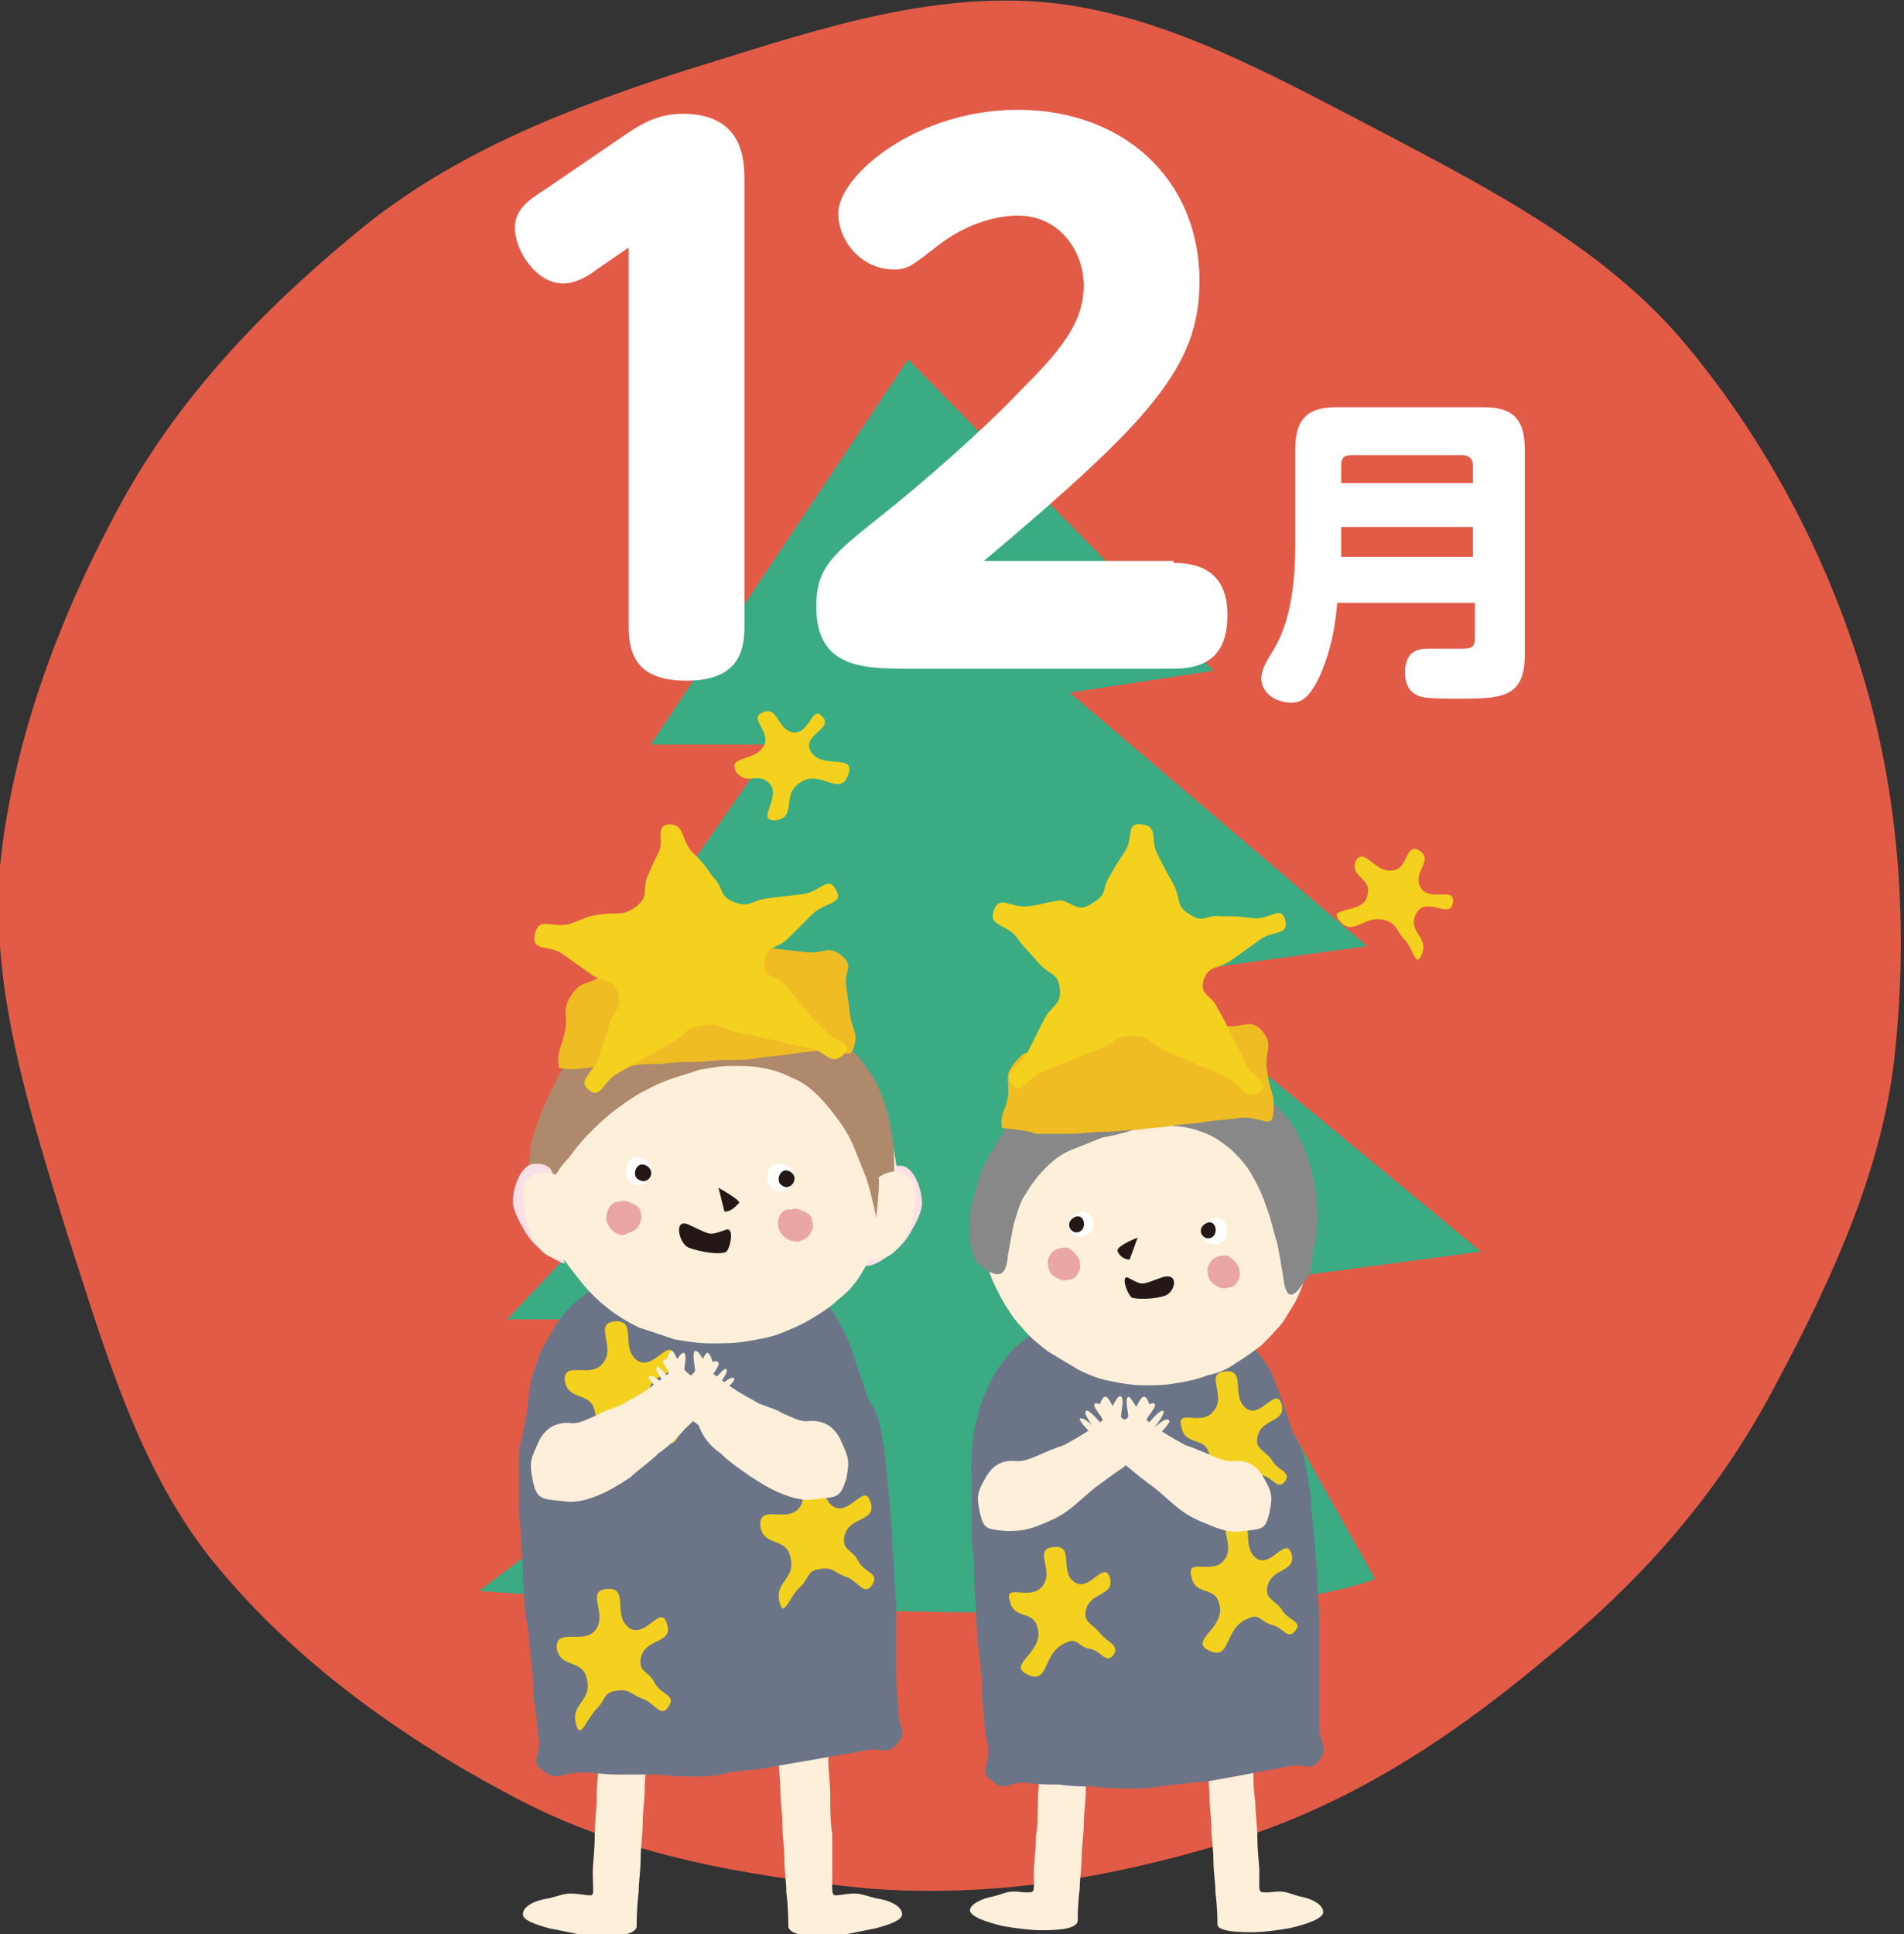 <?xml version="1.0" encoding="utf-8"?>
<!-- Generator: Adobe Illustrator 24.0.1, SVG Export Plug-In . SVG Version: 6.00 Build 0)  -->
<!DOCTYPE svg PUBLIC "-//W3C//DTD SVG 1.1//EN" "http://www.w3.org/Graphics/SVG/1.1/DTD/svg11.dtd">
<svg version="1.1" id="レイヤー_1" xmlns:x="http://ns.adobe.com/Extensibility/1.0/" xmlns:i="http://ns.adobe.com/AdobeIllustrator/10.0/" xmlns:graph="http://ns.adobe.com/Graphs/1.0/"
	 xmlns="http://www.w3.org/2000/svg" xmlns:xlink="http://www.w3.org/1999/xlink" x="0px" y="0px" viewBox="0 0 95.4 96.9"
	 style="enable-background:new 0 0 95.4 96.9;" xml:space="preserve">
<rect x="0" y="0" width="95.4" height="96.9" fill="#333333" stroke="none"/>
<style type="text/css">
	.st0{fill:#E25B47;}
	.st1{fill:#3BAB84;}
	.st2{fill:#FFFFFF;}
	.st3{fill:#FDEFD9;}
	.st4{fill:#FADFE7;}
	.st5{fill:#6C7587;}
	.st6{fill:#F4D11E;}
	.st7{fill:#AE896C;}
	.st8{fill:#EAA7A2;}
	.st9{fill:#231815;}
	.st10{fill:#F0BC23;}
	.st11{fill:#888888;}
</style>
<g>
	<g>
		<path class="st0" d="M5.8,25.7c3-5.7,7.4-10.2,12-14c4.8-4,10.5-6.2,16.3-8.1c5.9-1.8,11.9-4,18.1-3.5c6,0.5,11.6,3.7,17.2,6.6
			c5.7,3,11.2,5.9,15.1,10.6c4,4.8,7,10.5,8.8,16.4c1.8,5.9,2.3,12.3,1.7,18.5c-0.5,6-3.1,11.7-6.1,17.3c-3,5.7-7,10-11.7,13.8
			c-4.8,4-9.8,7.2-15.7,9c-5.9,1.8-11.9,2.8-18.1,2.3C37.6,94,31.3,93,25.7,90c-5.7-3-10.9-6.8-14.8-11.5c-4-4.8-5.7-11.1-7.6-16.9
			c-1.8-5.9-3.8-12-3.3-18.2C0.6,37.4,2.8,31.3,5.8,25.7z"/>
	</g>
	<path class="st1" d="M45.5,18L32.6,37.3h6.2l-9.6,13.8l11-0.7L25.4,66.1h16.7L24,79.7c0,0,36.3,2.8,44.9-0.6l-8.2-14.6l13.5-1.8
		L57.5,48.9l11-1.5L53.6,34.7l7.2-1.1L45.5,18z"/>
	<g>
		<path class="st2" d="M29.9,13.5c-0.4,0.3-1,0.7-1.7,0.7c-1.3,0-2.4-1.6-2.4-2.8c0-0.9,0.7-1.4,1.5-1.9l4.1-2.8
			c0.6-0.4,1.5-1,2.8-1c3.1,0,3.1,2.4,3.1,3.4v22.3c0,1.2-0.3,2.7-2.9,2.7c-2.3,0-2.9-1.1-2.9-2.7v-19L29.9,13.5z"/>
		<path class="st2" d="M58.8,28.2c1.1,0,2.7,0.3,2.7,2.6c0,1.8-0.8,2.7-2.7,2.7H45.6c-2.3,0-4.7,0-4.7-3.1c0-2,0.8-2.6,3.3-4.6
			c1.9-1.5,5-4.2,6.9-6.2c2-2,3.2-3.4,3.2-5.3c0-1.7-1.2-3.5-3.3-3.5c-0.5,0-2.2,0.1-4,1.5c-1.3,1-1.5,1.2-2.2,1.2
			c-1.7,0-2.8-1.5-2.8-2.8c0-1.9,3.9-5.2,9-5.2c5.2,0,9.1,3.4,9.1,8.6c0,4.3-2.5,7-10.8,14H58.8z"/>
		<path class="st2" d="M67,30.2c-0.1,1.2-0.3,2.3-0.8,3.5c-0.6,1.4-1.1,1.5-1.5,1.5c-0.8,0-1.5-0.5-1.5-1.2c0-0.3,0.1-0.6,0.4-1.1
			c0.5-0.8,1.3-2.1,1.3-5.6v-4.8c0-1.7,0.8-2.1,2.1-2.1h7.3c1.3,0,2.1,0.4,2.1,2.1v10.3c0,2.2-1.2,2.2-3.4,2.2c-0.6,0-1.5,0-1.8-0.1
			c-0.7-0.2-0.8-0.8-0.8-1.2c0-1.2,0.8-1.2,1.2-1.2c0.2,0,1.1,0,1.5,0c0.5,0,0.8,0,0.8-0.5v-1.8H67z M73.8,24.2v-0.9
			c0-0.3-0.2-0.5-0.5-0.5h-5.6c-0.4,0-0.5,0.2-0.5,0.5v0.9H73.8z M67.2,26.4v1.5h6.6v-1.5H67.2z"/>
	</g>
	<g>
		<g>
			<g>
				<g>
					<path class="st3" d="M30.1,86.2c-0.8,0.5,0,0.8-0.1,1.9c0,0.6-0.1,1.2-0.1,1.9c0,0.6-0.1,1.3-0.1,1.9c0,0.8-0.1,1.5-0.1,1.9
						c0,1.3,0.2,1.2-0.6,1.1c-0.8-0.1-0.8,0-1.6,0.2c-0.7,0.1-1.3,0.4-1.3,0.8c0,0.3,0.6,0.5,1.3,0.7c0.5,0.1,1,0.2,1.5,0.3
						c0.5,0.1,1.1,0.1,1.5,0.1c0.8,0,1.4-0.2,1.4-0.5c0-0.2,0-0.9,0.1-1.7c0-0.5,0.1-1.1,0.1-1.7c0-0.6,0.1-1.1,0.1-1.7
						c0-0.6,0.1-1.2,0.1-1.7c0-0.6,0.1-1.2,0.1-1.7c0.1-1,0.9-1.4,0.1-1.7c-0.6-0.3-0.7,0.2-1.4,0.1C30.8,86,30.7,85.8,30.1,86.2z"
						/>
				</g>
				<g>
					<path class="st3" d="M41.4,86.2c0.8,0.5,0.1,0.8,0.1,1.9c0,0.6,0.1,1.2,0.1,1.9c0,0.6,0,1.3,0.1,1.9c0,0.8,0,1.5,0,1.9
						c0,1.3-0.1,1.2,0.6,1.1c0.8-0.1,0.8,0,1.6,0.2c0.7,0.1,1.3,0.4,1.3,0.8c0,0.3-0.6,0.5-1.3,0.7c-0.5,0.1-1,0.2-1.5,0.3
						c-0.5,0.1-1.1,0.1-1.5,0.1c-0.8,0-1.4-0.2-1.4-0.5c0-0.2,0-0.9-0.1-1.7c0-0.5-0.1-1.1-0.1-1.7c0-0.6-0.1-1.1-0.1-1.7
						c0-0.6-0.1-1.2-0.1-1.7c0-0.6-0.1-1.2-0.1-1.7c-0.1-1-0.9-1.4-0.1-1.7c0.6-0.3,0.7,0.1,1.4,0.1C40.7,86,40.8,85.8,41.4,86.2z"
						/>
				</g>
				<g>
					<path class="st4" d="M43.9,59c0.5-0.5,0.5-0.6,1.2-0.6c0.7,0,1.1,1.2,1.1,1.9c0,0.3-0.2,0.8-0.5,1.3c-0.2,0.4-0.5,0.8-0.9,1.1
						c-0.4,0.3-0.8,0.6-1.2,0.7c-0.7,0.1-1-0.4-1.2-1c-0.2-0.8-0.5-0.9-0.2-1.7C42.8,59.6,43.1,59.9,43.9,59z"/>
				</g>
				<g>
					<path class="st5" d="M26.4,70.8c0.1-0.8,0-0.6,0.2-1.6c0.1-0.4,0.3-1,0.5-1.5c0.2-0.4,0.5-0.9,0.8-1.4c0.3-0.4,0.6-0.8,1.1-1.2
						c0.4-0.3,0.8-0.6,1.3-0.9c0.4-0.2,0.9-0.5,1.4-0.6c0.5-0.1,1-0.2,1.5-0.3c0.5-0.1,1-0.1,1.6-0.1c0.6,0,1.1,0,1.6,0.1
						c0.6,0.1,1.1,0.1,1.6,0.2c0.6,0.1,1.1,0.3,1.5,0.5c0.5,0.2,1,0.5,1.4,0.8c0.4,0.4,0.8,0.8,1,1.2c0.3,0.5,0.5,0.9,0.7,1.4
						c0.2,0.5,0.3,1,0.5,1.5c0.2,0.5,0.3,1.1,0.6,1.5c0.2,0.3,0.4,0.9,0.5,1.6c0.1,0.5,0.2,1.1,0.2,1.7c0.1,0.5,0.1,1.1,0.2,1.7
						c0,0.5,0.1,1.1,0.1,1.7c0,0.6,0.1,1.1,0.1,1.7c0,0.6,0.1,1.1,0.1,1.7c0,0.6,0,1.2,0,1.7c0,0.6,0,1.2,0,1.7
						c0,0.6,0.1,1.2,0.1,1.7c0,1.1,0.5,1.1,0,1.7c-0.6,0.7-0.7,0.2-1.7,0.4c-0.5,0.1-1.1,0.2-1.7,0.3c-0.5,0.1-1.1,0.2-1.7,0.3
						c-0.6,0.1-1.1,0.2-1.7,0.3c-0.6,0.1-1.2,0.1-1.7,0.2C35.9,89,35.3,89,34.8,89c-0.3,0-1,0-1.9-0.1c-0.6,0-1.2,0-1.9,0
						c-0.7,0-1.3-0.1-1.9-0.1c-1.1,0-1.1,0.5-1.9-0.1c-0.7-0.5-0.1-0.6-0.2-1.6c-0.1-0.5-0.1-1-0.2-1.6c-0.1-0.5-0.1-1.1-0.1-1.6
						c-0.1-0.5-0.1-1.1-0.2-1.6c0-0.5-0.1-1.1-0.2-1.6c0-0.5-0.1-1.1-0.1-1.6c0-0.5,0-1.1-0.1-1.6c0-0.6,0-1.1-0.1-1.6
						c0-0.6,0-1.1,0-1.6c0-0.6,0-1.1,0-1.6C26.2,71.8,26.3,71.3,26.4,70.8z"/>
				</g>
				<g>
					<path class="st6" d="M29.8,81.7c0.7-0.8-0.5-2,0.6-2.1c1.2-0.1,0.2,1.4,1.2,2c0.8,0.4,1.5-1.2,1.8-0.3c0.4,1.1-1.1,0.7-1.3,1.8
						c-0.1,0.7,0.4,0.6,0.7,1.2s1.1,0.6,0.7,1.2c-0.4,0.6-0.7-0.2-1.3-0.4s-0.6-0.5-1.3-0.4c-0.7,0.1-0.5,0.4-1,0.9s-0.8,1.5-1,0.9
						c-0.4-1.2,0.8-1.2,0.5-2.4c-0.2-1-1.3-0.5-1.5-1.5C27.8,81.5,29.2,82.4,29.8,81.7z"/>
				</g>
				<g>
					<path class="st6" d="M40,75.6c0.7-0.8-0.5-2,0.6-2.1c1.2-0.1,0.2,1.4,1.2,2c0.8,0.4,1.5-1.2,1.8-0.3c0.4,1.1-1.1,0.7-1.3,1.8
						c-0.1,0.7,0.4,0.6,0.7,1.2s1.1,0.6,0.7,1.2c-0.4,0.6-0.7-0.2-1.3-0.4s-0.6-0.5-1.3-0.4c-0.7,0.1-0.5,0.4-1,0.9
						c-0.5,0.4-0.8,1.5-1,0.9c-0.4-1.2,0.8-1.2,0.5-2.4c-0.2-1-1.3-0.5-1.5-1.5C38,75.3,39.3,76.3,40,75.6z"/>
				</g>
				<g>
					<path class="st6" d="M30.2,68.3c0.7-0.8-0.5-2,0.6-2.1c1.2-0.1,0.2,1.4,1.2,2c0.8,0.4,1.5-1.2,1.8-0.3c0.4,1.1-1.1,0.7-1.3,1.8
						c-0.1,0.7,0.4,0.6,0.7,1.2s1.1,0.6,0.7,1.2c-0.4,0.6-0.7-0.2-1.3-0.4s-0.6-0.5-1.3-0.4c-0.7,0.1-0.5,0.4-1,0.9
						c-0.5,0.4-0.8,1.5-1,0.9c-0.4-1.2,0.8-1.2,0.5-2.4c-0.2-1-1.3-0.5-1.5-1.5C28.2,68.1,29.6,69.1,30.2,68.3z"/>
				</g>
				<g>
					<path class="st3" d="M33,72.8c-0.5,0.5-1,0.8-1.4,1.2c-0.6,0.4-1.1,0.7-1.6,0.9c-0.7,0.3-1.3,0.4-1.8,0.3
						c-1.1-0.1-1.3-0.1-1.5-1c-0.2-1-0.1-1.1,0.3-2c0.3-0.6,0.8-1,1.7-0.9c0.4,0,0.7-0.2,1.2-0.4c0.3-0.2,0.7-0.3,1.2-0.5
						c0.5-0.3,0.9-0.5,1.2-0.7c0.6-0.4,0.8-0.6,1.1-0.8c0.3-0.3,0.7-1.3,0.9-1.1s-0.3,1.5,0.2,1.2c0.7-0.5,0.8-1.4,1-1.2
						c0.4,0.4,0.2,1.6-0.5,1.4c-0.7-0.2,0.6-1.1,0.9-1c0.4,0.1-0.4,0.8-0.8,1.6c-0.4,0.8,1.2-1.5,1.3-1.2c0.2,0.3-1.5,2-0.9,1.4
						c0.6-0.6,1.2-1.2,1.3-0.9c0,0.1-0.5,0.6-1.2,1.3c-0.4,0.4-0.9,0.8-1.3,1.2C33.8,72.2,33.3,72.6,33,72.8z"/>
				</g>
				<g>
					<path class="st3" d="M36.1,72.8c0.5,0.5,1,0.8,1.4,1.1c0.6,0.4,1.1,0.7,1.6,0.9c0.7,0.3,1.3,0.4,1.8,0.3c1.1-0.1,1.2-0.1,1.5-1
						c0.2-1,0.1-1.1-0.3-2c-0.3-0.6-0.8-1-1.7-0.9c-0.4,0-0.7-0.2-1.2-0.4c-0.3-0.2-0.7-0.3-1.2-0.5c-0.5-0.3-0.9-0.5-1.2-0.7
						c-0.6-0.4-0.8-0.6-1.1-0.8c-0.3-0.3-0.7-1.3-0.9-1.1c-0.2,0.3,0.3,1.5-0.2,1.2c-0.7-0.5-0.8-1.4-1-1.2
						c-0.4,0.4-0.2,1.6,0.6,1.4c0.7-0.2-0.6-1.1-0.9-1s0.4,0.8,0.9,1.6c0.4,0.8-1.2-1.5-1.3-1.2c-0.2,0.3,1.5,2,0.9,1.4
						c-0.6-0.6-1.2-1.2-1.3-0.9c0,0.1,0.5,0.7,1.2,1.3c0.4,0.4,0.9,0.8,1.3,1.1C35.3,72.2,35.8,72.6,36.1,72.8z"/>
				</g>
				<g>
					<path class="st3" d="M44.4,60.8c-0.1,0.6-0.3,1.1-0.5,1.6c-0.2,0.5-0.5,1-0.8,1.5c-0.3,0.5-0.7,0.9-1.1,1.2
						c-0.4,0.4-0.9,0.7-1.4,1c-0.5,0.3-1,0.5-1.5,0.7c-0.5,0.2-1.1,0.3-1.7,0.4c-0.6,0.1-1.2,0.1-1.8,0.1c-0.6,0-1.2-0.1-1.8-0.2
						c-0.6-0.2-1.2-0.4-1.8-0.6c-0.6-0.3-1.1-0.6-1.6-1c-0.5-0.4-0.9-0.8-1.3-1.3c-0.4-0.5-0.8-1-1.1-1.5c-0.2-0.4-0.5-0.9-0.6-1.4
						c-0.2-0.5-0.3-1-0.4-1.5c-0.1-0.5-0.1-1-0.1-1.5c0-0.5,0.1-1,0.2-1.5c0.1-0.6,0.3-1.1,0.6-1.6c0.3-0.5,0.6-1,1-1.4
						c0.4-0.4,0.8-0.8,1.3-1.1c0.5-0.3,1-0.6,1.5-0.9c0.5-0.2,1-0.4,1.6-0.6c0.5-0.2,1.1-0.3,1.6-0.4c0.5-0.1,1.1-0.2,1.7-0.2
						c0.6,0,1.1,0,1.7,0.2c0.6,0.1,1.1,0.3,1.6,0.6c0.5,0.2,1,0.5,1.5,0.8c0.5,0.3,0.9,0.7,1.3,1.1c0.4,0.4,0.8,0.8,1.1,1.3
						c0.3,0.5,0.6,1,0.8,1.5c0.2,0.5,0.3,1.1,0.4,1.6c0.1,0.6,0.2,1.1,0.1,1.7C44.7,59.7,44.6,60.2,44.4,60.8z"/>
				</g>
				<g>
					<path class="st7" d="M27,60.7c0.8-0.3,0.2-0.6,0.6-1.4c0.2-0.4,0.5-0.9,0.9-1.3c0.3-0.4,0.6-0.8,1-1.2c0.4-0.4,0.7-0.7,1.2-1.1
						c0.4-0.3,0.8-0.6,1.3-0.9c0.4-0.2,0.9-0.5,1.5-0.7c0.5-0.2,1-0.3,1.5-0.5c0.6-0.1,1.1-0.2,1.6-0.2c0.6,0,1.1,0,1.6,0.1
						c0.6,0.1,1.1,0.3,1.5,0.5c0.5,0.2,0.9,0.5,1.3,0.9c0.4,0.4,0.7,0.8,1,1.2c0.3,0.4,0.6,0.9,0.8,1.4c0.2,0.5,0.4,1,0.6,1.5
						c0.2,0.6,0.3,1.1,0.4,1.5c0.2,0.8,0.2,1.4,0.3,1.5c0.4-0.7,0.3-0.7,0.5-1.7c0.1-0.5,0.2-1.1,0.2-1.7c0-0.6,0-1.1-0.1-1.7
						c-0.1-0.6-0.2-1.1-0.4-1.7c-0.2-0.5-0.4-1.1-0.8-1.6c-0.3-0.5-0.7-0.9-1.2-1.3c-0.4-0.4-0.9-0.7-1.4-1c-0.5-0.3-1-0.6-1.6-0.8
						c-0.5-0.2-1.1-0.4-1.6-0.6c-0.6-0.2-1.1-0.3-1.7-0.3c-0.6-0.1-1.1,0-1.7,0c-0.6,0.1-1.1,0.2-1.6,0.4c-0.5,0.2-1,0.4-1.5,0.7
						c-0.5,0.3-0.9,0.6-1.3,1c-0.4,0.4-0.8,0.8-1.2,1.2c-0.4,0.4-0.7,0.9-0.9,1.4c-0.3,0.5-0.5,1-0.7,1.5c-0.2,0.5-0.4,1.1-0.5,1.6
						c-0.1,0.6-0.1,1.2-0.1,1.7C26.6,59.7,26.7,60.2,27,60.7z"/>
				</g>
				<g>
					<g>
						<path class="st8" d="M30.4,61.2c0.1,0.3,0.3,0.5,0.5,0.6c0.2,0.1,0.4,0.1,0.5,0c0.3-0.1,0.5-0.2,0.6-0.4
							c0.1-0.2,0.2-0.4,0.1-0.6c0-0.3-0.2-0.4-0.4-0.5c-0.2-0.1-0.4-0.2-0.7-0.1C30.6,60.2,30.3,60.7,30.4,61.2z"/>
					</g>
					<g>
						<path class="st8" d="M39,61.5c0.1,0.3,0.3,0.5,0.5,0.6c0.2,0.1,0.4,0.1,0.5,0.1c0.3-0.1,0.5-0.2,0.6-0.4
							c0.1-0.2,0.2-0.4,0.1-0.6c0-0.3-0.2-0.4-0.4-0.5c-0.2-0.1-0.4-0.2-0.7-0.1C39.2,60.5,38.9,61,39,61.5z"/>
					</g>
					<g>
						<path class="st2" d="M39.4,58.4c-0.9-0.5-1.3,0.8-0.6,1.2S40.3,58.9,39.4,58.4z"/>
					</g>
					<g>
						<path class="st2" d="M32.3,58.1c-0.9-0.5-1.3,0.8-0.6,1.2S33.1,58.6,32.3,58.1z"/>
					</g>
					<g>
						<path class="st9" d="M39.6,58.7c-0.5-0.3-0.8,0.5-0.4,0.7C39.6,59.7,40.1,59,39.6,58.7z"/>
					</g>
					<g>
						<path class="st9" d="M32.4,58.4c-0.5-0.3-0.8,0.5-0.4,0.7C32.5,59.4,32.9,58.7,32.4,58.4z"/>
					</g>
					<g>
						<path class="st9" d="M36,59.5c0.5,0.3,1.2,0.7,1,0.8c-0.2,0.2-0.4,0.4-0.7,0.4"/>
					</g>
					<g>
						<path class="st9" d="M36.4,61.6c-0.9,0.3-0.7,0.3-1.8-0.2c-0.9-0.5-0.6,0.9-0.1,1.1s1.6,0.4,1.9,0.2
							C36.6,62.5,36.8,61.5,36.4,61.6z"/>
					</g>
				</g>
				<g>
					<path class="st3" d="M44,59c0.4-0.3,0.9-0.4,1.2-0.2c0.4,0.1,0.7,0.4,0.7,1c0,0.4-0.1,0.9-0.2,1.4c-0.1,0.5-0.4,0.9-0.7,1.3
						c-0.3,0.4-0.7,0.6-1.3,0.6c-0.4-0.9,0.1-1,0.2-2C44,60,44.1,59,44,59z"/>
				</g>
				<g>
					<path class="st4" d="M27.8,59.3c-0.1-0.7-0.2-1-1-1c-0.7,0-1.1,1.2-1.1,1.9c0,0.3,0.2,0.8,0.5,1.3c0.2,0.4,0.5,0.8,0.9,1.1
						c0.4,0.3,0.8,0.6,1.2,0.7c-0.3-1.4-0.3-1.1-0.4-2.2C27.8,60.2,27.9,60.2,27.8,59.3z"/>
				</g>
				<g>
					<path class="st3" d="M28.1,59c-0.4-0.3-0.9-0.3-1.2-0.2c-0.4,0.1-0.7,0.4-0.7,1c0,0.4,0.1,0.9,0.2,1.4c0.1,0.5,0.3,0.9,0.6,1.3
						c0.3,0.4,0.7,0.6,1.3,0.6c0.4-0.9-0.1-1-0.2-2C28.1,60,28.1,59,28.1,59z"/>
				</g>
			</g>
			<g>
				<path class="st10" d="M28,53.5c-0.1-0.9,0.1-0.9,0.3-1.8s-0.2-1,0.3-1.8c0.5-0.8,0.8-0.5,1.5-1c0.8-0.5,0.8-0.5,1.6-1
					c0.8-0.5,0.6-0.8,1.5-1c0.9-0.2,0.9,0.1,1.8,0.2c0.9,0.1,0.9,0.1,1.8,0.2c0.9,0.1,0.9,0.1,1.8,0.2c0.9,0.1,0.9,0.1,1.8,0.2
					c0.9,0.1,1.1-0.4,1.8,0.2c0.6,0.5,0.1,0.7,0.2,1.5c0.1,0.7,0.1,0.7,0.2,1.5c0.1,0.7,0.4,0.8,0.2,1.5c-0.2,0.8-0.6,0.1-1.6,0.2
					c-0.5,0.1-1,0.1-1.6,0.2c-0.5,0.1-1,0.1-1.6,0.2c-0.5,0.1-1.1,0.1-1.6,0.1c-0.5,0-1.1,0.1-1.6,0.1c-0.5,0-1.1,0-1.6,0.1
					c-0.5,0-1.1,0-1.6,0.1c-0.6,0-1.1,0-1.6,0C29,53.6,28.5,53.6,28,53.5z"/>
			</g>
		</g>
		<g>
			<path class="st6" d="M31.9,45.4c0.6-0.5,0.3-0.7,0.5-1.4c0.3-0.7,0.3-0.7,0.6-1.3s-0.2-1.3,0.5-1.4c0.8,0,0.6,0.6,1.1,1.3
				c0.6,0.6,0.6,0.6,1.1,1.3c0.6,0.6,0.3,1,1.1,1.3c0.8,0.3,0.8-0.1,1.7-0.2c0.8-0.1,0.8-0.1,1.7-0.2s1.3-1,1.7-0.2
				c0.4,0.7-0.6,0.6-1.2,1.2c-0.6,0.6-0.6,0.6-1.2,1.2c-0.6,0.6-1.1,0.3-1.2,1.2c-0.1,0.8,0.5,0.6,1,1.1c0.5,0.6,0.5,0.6,1,1.2
				c0.5,0.6,0.5,0.6,1,1.1c0.5,0.6,1.5,0.6,1,1.2c-0.7,0.7-0.9-0.2-1.8-0.3c-0.9-0.2-0.9-0.2-1.8-0.4c-0.9-0.2-0.9-0.2-1.8-0.4
				s-0.9-0.5-1.8-0.3c-0.8,0.1-0.7,0.4-1.4,0.8c-0.7,0.4-0.7,0.4-1.4,0.8c-0.7,0.4-0.7,0.4-1.4,0.8c-0.7,0.4-0.8,1.3-1.4,0.8
				c-0.6-0.5,0.2-0.8,0.5-1.6c0.2-0.8,0.3-0.8,0.5-1.6c0.2-0.8,0.7-0.8,0.5-1.6c-0.3-0.8-0.7-0.5-1.4-1c-0.7-0.5-0.7-0.5-1.4-1
				c-0.7-0.5-1.6-0.1-1.4-1c0.2-0.9,0.8-0.3,1.7-0.5c0.9-0.3,0.8-0.4,1.7-0.5C31.1,45.7,31.2,45.9,31.9,45.4z"/>
		</g>
		<g>
			<path class="st6" d="M38.3,37.3c0.3-0.7-0.8-1.3-0.1-1.6c0.8-0.4,0.7,0.9,1.6,1c0.8,0,0.9-1.4,1.4-0.8c0.6,0.6-1,0.9-0.6,1.7
				c0.5,1,2.3,0.1,1.9,1.2c-0.4,1.2-1.4-0.3-2.4,0.4c-1,0.6-0.1,1.8-1.3,1.9c-0.9,0,0.3-1.1-0.2-1.8c-0.6-0.7-1.1,0.1-1.7-0.6
				C36.4,37.8,37.9,38.2,38.3,37.3z"/>
		</g>
	</g>
	<g>
		<g>
			<g>
				<g>
					<path class="st3" d="M52.2,86.9c-0.7,0.5,0,0.7-0.1,1.7c0,0.5-0.1,1.1-0.1,1.7c0,0.6,0,1.2-0.1,1.7c0,0.8-0.1,1.4-0.1,1.7
						c0,1.2,0.1,1.1-0.5,1.1c-0.8-0.1-0.8,0-1.5,0.2c-0.6,0.1-1.2,0.4-1.2,0.7c0,0.3,0.8,0.6,1.7,0.8c0.6,0.1,1.3,0.2,1.9,0.2
						c1,0,1.8-0.1,1.8-0.5c0-0.2,0-0.8,0.1-1.6c0-0.5,0.1-1,0.1-1.6c0-0.5,0.1-1.1,0.1-1.6c0-0.5,0.1-1.1,0.1-1.6
						c0-0.6,0.1-1.1,0.1-1.6c0.1-1,0.8-1.3,0.1-1.6c-0.6-0.3-0.6,0.1-1.3,0.1C52.8,86.8,52.8,86.6,52.2,86.9z"/>
				</g>
				<g>
					<path class="st3" d="M62.7,86.9c0.7,0.5,0,0.7,0.1,1.7c0,0.5,0,1.1,0.1,1.7c0,0.6,0.1,1.2,0.1,1.7c0,0.8,0.1,1.4,0.1,1.7
						c0,1.2-0.1,1.1,0.5,1.1c0.8-0.1,0.8,0,1.5,0.2c0.6,0.1,1.2,0.4,1.2,0.8c0,0.3-0.8,0.6-1.7,0.8c-0.6,0.1-1.3,0.2-1.9,0.2
						c-1,0-1.7-0.1-1.7-0.4c0-0.2,0-0.8-0.1-1.6c0-0.5-0.1-1-0.1-1.6c0-0.5-0.1-1.1-0.1-1.6c0-0.5-0.1-1.1-0.1-1.6
						c0-0.6-0.1-1.1-0.1-1.6c-0.1-1-0.8-1.3-0.1-1.6c0.6-0.3,0.6,0.1,1.3,0.1C62.1,86.8,62.2,86.6,62.7,86.9z"/>
				</g>
				<g>
					<path class="st5" d="M48.7,72.6c0.1-0.8,0-0.7,0.3-1.7c0.1-0.5,0.3-1,0.6-1.6c0.2-0.5,0.5-0.9,0.9-1.4c0.3-0.4,0.8-0.8,1.3-1.1
						c0.4-0.3,0.9-0.6,1.5-0.8c0.5-0.2,1-0.3,1.6-0.4c0.5-0.1,1.1-0.1,1.7-0.1c0.6,0,1.2,0,1.7,0.1c0.6,0.1,1.2,0.2,1.7,0.3
						c0.6,0.2,1.1,0.4,1.6,0.6c0.5,0.3,1,0.7,1.3,1.1c0.4,0.5,0.7,0.9,0.9,1.4c0.2,0.5,0.4,1.1,0.6,1.6c0.2,0.6,0.3,1.1,0.6,1.6
						c0.2,0.3,0.4,0.9,0.5,1.7c0.1,0.5,0.2,1.1,0.2,1.7c0.1,0.6,0.1,1.1,0.2,1.8c0,0.6,0.1,1.2,0.1,1.8c0,0.6,0.1,1.2,0.1,1.8
						c0,0.6,0,1.2,0,1.8c0,0.6,0,1.2,0,1.8c0,0.7,0,1.3,0,1.8c0,1.1,0.5,1.1,0,1.8c-0.5,0.6-0.6,0.1-1.6,0.3c-0.5,0.1-1,0.2-1.6,0.3
						c-0.5,0.1-1,0.2-1.6,0.3c-0.5,0.1-1.1,0.2-1.6,0.2c-0.5,0.1-1.1,0.1-1.6,0.2c-0.6,0.1-1.1,0.1-1.6,0.1c-0.3,0-1,0-1.7-0.1
						c-0.5,0-1.1,0-1.7-0.1c-0.6,0-1.2,0-1.7-0.1c-1,0-1.1,0.5-1.7-0.1c-0.7-0.5-0.1-0.6-0.2-1.7c-0.1-0.5-0.2-1-0.2-1.7
						c-0.1-0.5-0.1-1.1-0.1-1.7c-0.1-0.5-0.1-1.1-0.2-1.7c0-0.5-0.1-1.1-0.1-1.7c0-0.6-0.1-1.1-0.1-1.7c0-0.6,0-1.1-0.1-1.7
						c0-0.6,0-1.1,0-1.7c0-0.6,0-1.1,0-1.7C48.6,73.6,48.7,73.1,48.7,72.6z"/>
				</g>
				<g>
					<path class="st6" d="M52.2,79.5c0.7-0.8-0.5-1.9,0.6-2c1.1-0.1,0.2,1.3,1.1,1.8c0.7,0.4,1.4-1.1,1.7-0.3c0.3,1-1,0.7-1.2,1.7
						c-0.1,0.6,0.3,0.6,0.7,1.1s1,0.6,0.7,1.1c-0.4,0.5-0.6-0.2-1.2-0.3s-0.6-0.6-1.2-0.3c-1.2,0.5-0.8,2.1-1.9,1.6
						c-1.1-0.5,0.8-1.1,0.5-2.3c-0.2-1-1.2-0.4-1.4-1.4C50.3,79.3,51.6,80.2,52.2,79.5z"/>
				</g>
				<g>
					<path class="st6" d="M61.3,78.2c0.7-0.8-0.5-1.9,0.6-2c1.1-0.1,0.2,1.3,1.1,1.9c0.7,0.4,1.4-1.1,1.7-0.3c0.3,1-1,0.7-1.2,1.7
						c-0.1,0.6,0.3,0.6,0.7,1.1c0.3,0.6,1.1,0.6,0.7,1.1c-0.4,0.5-0.6-0.2-1.2-0.3c-0.6-0.2-0.6-0.6-1.2-0.3
						c-1.2,0.5-0.8,2.1-1.9,1.6c-1.1-0.5,0.8-1.1,0.5-2.3c-0.2-1-1.2-0.4-1.4-1.4C59.4,78,60.7,78.9,61.3,78.2z"/>
				</g>
				<g>
					<path class="st6" d="M60.8,70.7c0.7-0.8-0.5-1.9,0.6-2c1.1-0.1,0.2,1.3,1.1,1.9c0.7,0.4,1.4-1.1,1.7-0.3c0.3,1-1,0.7-1.2,1.7
						c-0.1,0.6,0.3,0.6,0.7,1.1c0.3,0.6,1,0.6,0.7,1.1c-0.4,0.5-0.6-0.2-1.2-0.3c-0.6-0.2-0.6-0.6-1.2-0.3c-1.2,0.5-0.8,2.1-1.9,1.6
						c-1.1-0.5,0.8-1.1,0.5-2.3c-0.2-1-1.2-0.4-1.4-1.4C58.9,70.5,60.2,71.5,60.8,70.7z"/>
				</g>
				<g>
					<path class="st3" d="M54.9,74.5c-0.5,0.4-0.9,0.8-1.3,1.1c-0.5,0.4-1,0.6-1.5,0.8c-0.7,0.3-1.2,0.3-1.7,0.3
						c-1-0.1-1.1-0.1-1.3-0.9c-0.2-0.9-0.1-1.1,0.3-1.8c0.3-0.5,0.7-0.9,1.6-0.8c0.6,0,1.1-0.4,2.3-0.8c1.3-0.7,1.8-1.1,2.1-1.4
						c0.3-0.3,0.6-1.3,0.8-1c0.2,0.3-0.3,1.4,0.2,1.1c0.6-0.4,0.7-1.3,1-1.1c0.4,0.4,0.2,1.5-0.5,1.3c-0.7-0.2,0.5-1,0.9-1
						c0.3,0.1-0.4,0.7-0.8,1.5c-0.4,0.8,1.1-1.4,1.3-1.1c0.1,0.3-1.4,1.9-0.9,1.3c0.5-0.6,1.1-1.1,1.2-0.8c0,0.1-0.4,0.6-1.1,1.2
						c-0.4,0.3-0.8,0.7-1.2,1.1C55.7,73.9,55.2,74.3,54.9,74.5z"/>
				</g>
				<g>
					<path class="st3" d="M57.8,74.5c0.5,0.4,0.9,0.8,1.3,1.1c0.5,0.4,1,0.6,1.5,0.8c0.7,0.3,1.2,0.4,1.7,0.3c1-0.1,1.1-0.1,1.3-0.9
						c0.2-0.9,0.1-1.1-0.3-1.8c-0.3-0.5-0.7-0.9-1.6-0.8c-0.6,0-1.1-0.4-2.3-0.8c-1.3-0.7-1.8-1.1-2.1-1.4c-0.3-0.3-0.7-1.2-0.8-1
						c-0.2,0.3,0.3,1.4-0.2,1.1c-0.6-0.4-0.7-1.3-1-1.1c-0.4,0.4-0.2,1.5,0.5,1.3c0.7-0.2-0.5-1-0.9-1c-0.3,0.1,0.4,0.7,0.8,1.5
						c0.4,0.8-1.1-1.4-1.3-1.1s1.4,1.9,0.9,1.3c-0.5-0.6-1.1-1.1-1.2-0.9c0,0.1,0.4,0.6,1.1,1.2c0.4,0.3,0.8,0.7,1.2,1.1
						C57,73.9,57.5,74.3,57.8,74.5z"/>
				</g>
				<g>
					<path class="st3" d="M65.6,63.3c-0.1,0.5-0.3,1-0.5,1.5c-0.2,0.5-0.5,0.9-0.8,1.4c-0.3,0.4-0.7,0.8-1.1,1.2
						c-0.4,0.3-0.8,0.6-1.3,0.9c-0.4,0.3-0.9,0.5-1.4,0.6c-0.5,0.2-1,0.3-1.6,0.4c-0.5,0.1-1.1,0.1-1.6,0.1c-0.6,0-1.1-0.1-1.6-0.2
						c-0.6-0.1-1.1-0.3-1.7-0.6c-0.5-0.3-1-0.6-1.5-0.9c-0.5-0.4-0.9-0.7-1.3-1.2c-0.4-0.4-0.7-0.9-1-1.4c-0.3-0.6-0.6-1.1-0.7-1.7
						c-0.2-0.6-0.3-1.2-0.3-1.9c0-0.6,0-1.3,0.2-1.9c0.1-0.6,0.3-1.1,0.6-1.5c0.3-0.5,0.5-0.9,0.9-1.3c0.4-0.4,0.8-0.8,1.2-1.1
						c0.4-0.3,0.9-0.5,1.4-0.8c0.5-0.2,0.9-0.4,1.4-0.6c0.5-0.2,1-0.3,1.5-0.4c0.5-0.1,1-0.2,1.6-0.2c0.5,0,1,0.1,1.5,0.2
						c0.5,0.1,1,0.3,1.5,0.5c0.5,0.2,1,0.5,1.4,0.8c0.4,0.3,0.8,0.6,1.2,1c0.4,0.4,0.7,0.8,1,1.2c0.3,0.4,0.5,0.9,0.7,1.4
						c0.2,0.5,0.3,1,0.4,1.5c0.1,0.5,0.1,1,0.1,1.6C65.8,62.3,65.7,62.8,65.6,63.3z"/>
				</g>
				<g>
					<path class="st11" d="M48.9,63.2c0.8,0.7,1.5,1.1,1.6-0.3c0.1-0.6,0.2-1.1,0.3-1.6c0.2-0.6,0.3-1.1,0.6-1.5
						c0.3-0.5,0.6-0.9,1-1.3c0.4-0.4,0.8-0.7,1.3-0.9c0.5-0.2,1-0.4,1.5-0.6c0.5-0.1,1-0.2,1.6-0.4c0.6-0.1,1.2-0.2,1.7-0.2
						c0.6,0,1.2,0.1,1.7,0.3c0.6,0.2,1,0.5,1.5,0.9c0.4,0.4,0.8,0.8,1.1,1.4c0.3,0.5,0.5,1,0.7,1.6c0.2,0.5,0.3,1.1,0.5,1.7
						c0.1,0.5,0.2,1.1,0.3,1.7c0.2,1.8,1,0.2,1,0.3c0.5-0.6,0.3-0.6,0.5-1.6c0.1-0.5,0.2-1,0.2-1.6c0-0.5,0-1.1-0.1-1.6
						c-0.1-0.5-0.2-1-0.4-1.6c-0.2-0.5-0.4-1-0.7-1.5c-0.3-0.4-0.6-0.8-1.1-1.2c-0.4-0.3-0.8-0.7-1.3-1c-0.4-0.3-0.9-0.5-1.5-0.7
						c-0.5-0.2-1-0.4-1.5-0.5c-0.6-0.2-1.2-0.3-1.7-0.3c-0.6,0-1.2,0-1.7,0.1c-0.6,0.1-1.1,0.2-1.7,0.5c-0.5,0.2-1,0.5-1.5,0.8
						c-0.5,0.3-0.9,0.7-1.3,1.1c-0.4,0.4-0.8,0.9-1.1,1.3c-0.3,0.5-0.6,1-0.9,1.5c-0.3,0.5-0.5,1.1-0.6,1.6
						c-0.2,0.6-0.3,1.2-0.3,1.7C48.5,62.1,48.7,62.7,48.9,63.2z"/>
				</g>
				<g>
					<g>
						<path class="st8" d="M62.1,64c-0.1,0.3-0.3,0.5-0.5,0.5c-0.1,0-0.3,0.1-0.5,0c-0.2-0.1-0.4-0.2-0.5-0.4
							c-0.1-0.2-0.1-0.4-0.1-0.6c0.1-0.2,0.2-0.4,0.4-0.5c0.2-0.1,0.4-0.1,0.6-0.1C62,63.2,62.2,63.6,62.1,64z"/>
					</g>
					<g>
						<path class="st8" d="M54.1,63.6c-0.1,0.3-0.3,0.5-0.5,0.5c-0.1,0-0.3,0.1-0.5,0c-0.2-0.1-0.4-0.2-0.5-0.4
							c-0.1-0.2-0.1-0.4-0.1-0.6c0.1-0.2,0.2-0.4,0.4-0.5c0.2-0.1,0.4-0.1,0.6-0.1C54,62.8,54.2,63.2,54.1,63.6z"/>
					</g>
					<g>
						<path class="st2" d="M53.9,60.8c0.9-0.4,1.2,0.8,0.5,1.1C53.7,62.3,53.1,61.2,53.9,60.8z"/>
					</g>
					<g>
						<path class="st2" d="M60.6,61.1c0.9-0.4,1.2,0.8,0.5,1.2C60.3,62.6,59.8,61.5,60.6,61.1z"/>
					</g>
					<g>
						<path class="st9" d="M53.8,61c0.5-0.3,0.7,0.5,0.3,0.7C53.7,61.9,53.3,61.3,53.8,61z"/>
					</g>
					<g>
						<path class="st9" d="M60.4,61.3c0.5-0.3,0.7,0.5,0.3,0.7C60.3,62.2,59.9,61.6,60.4,61.3z"/>
					</g>
					<g>
						<path class="st9" d="M57,62c-0.5,0.2-1.1,0.5-1,0.7s0.3,0.4,0.6,0.4"/>
					</g>
					<g>
						<path class="st9" d="M56.5,64c0.8,0.4,0.6,0.4,1.7,0c0.9-0.3,0.7,0.7,0.2,0.9s-1.5,0.2-1.7,0.1C56.4,64.7,56.2,63.9,56.5,64z"
							/>
					</g>
				</g>
			</g>
			<g>
				<path class="st10" d="M50.2,56.5c-0.1-0.8,0.2-0.8,0.3-1.6s-0.2-1,0.3-1.6c0.5-0.7,0.7-0.5,1.4-0.9c0.7-0.5,0.7-0.5,1.5-0.9
					c0.7-0.5,0.6-0.7,1.4-0.9c0.8-0.2,0.8,0.1,1.6,0.2c0.8,0.1,0.8,0.1,1.6,0.2c0.8,0.1,0.8,0.1,1.6,0.2c0.8,0.1,0.8,0.1,1.6,0.2
					c0.8,0.1,1.1-0.4,1.7,0.2c0.7,0.8,0.1,1,0.3,2.1c0.1,1,0.4,1,0.3,2.1c-0.1,0.8-0.6,0.1-1.7,0.2c-0.5,0.1-1.1,0.1-1.7,0.2
					c-0.5,0.1-1.1,0.1-1.7,0.2c-0.5,0.1-1.1,0.1-1.7,0.2c-0.6,0-1.1,0.1-1.7,0.1c-0.6,0-1.1,0.1-1.7,0.1c-0.6,0-1.1,0-1.7,0
					C51.4,56.6,50.8,56.6,50.2,56.5z"/>
			</g>
		</g>
		<g>
			<path class="st6" d="M54.8,45.2c0.7-0.4,0.4-0.7,0.8-1.3c0.4-0.7,0.4-0.7,0.8-1.3c0.4-0.7,0-1.4,0.8-1.3c0.9,0.1,0.4,0.8,0.8,1.5
				c0.4,0.8,0.4,0.8,0.8,1.5c0.4,0.8,0.1,1.1,0.8,1.5c0.7,0.5,0.8,0,1.6,0.1c0.8,0,0.8,0,1.6,0.1s1.4-0.7,1.6,0.1
				c0.2,0.8-0.7,0.5-1.3,1c-0.7,0.5-0.7,0.5-1.4,1c-0.7,0.5-1.1,0.2-1.4,1c-0.2,0.8,0.4,0.7,0.7,1.4c0.4,0.7,0.4,0.7,0.7,1.4
				c0.4,0.7,0.4,0.7,0.7,1.4c0.4,0.7,1.3,0.9,0.7,1.4c-0.7,0.5-0.8-0.3-1.6-0.7c-0.8-0.4-0.8-0.4-1.6-0.7c-0.8-0.4-0.8-0.3-1.6-0.7
				c-0.8-0.4-0.7-0.7-1.6-0.7c-0.8,0-0.8,0.3-1.5,0.6c-0.8,0.3-0.8,0.3-1.5,0.6c-0.8,0.3-0.8,0.3-1.5,0.6c-0.8,0.3-1,1.3-1.5,0.6
				c-0.5-0.7,0.4-0.8,0.8-1.6c0.4-0.8,0.4-0.8,0.8-1.6c0.4-0.8,0.9-0.7,0.8-1.6c-0.1-0.8-0.5-0.6-1.1-1.3c-0.5-0.6-0.6-0.6-1.1-1.3
				c-0.5-0.6-1.4-0.5-1.1-1.3c0.3-0.8,0.8-0.1,1.7-0.2c0.9-0.1,0.8-0.2,1.7-0.3C54,45.4,54.1,45.7,54.8,45.2z"/>
		</g>
		<g>
			<path class="st6" d="M69.8,43.6c0.8-0.1,0.6-1.4,1.3-1c0.8,0.5-0.4,1.1,0.1,1.9c0.5,0.7,1.7-0.1,1.6,0.7
				c-0.1,0.9-1.3-0.3-1.8,0.5c-0.6,1,0.7,1.2,0.2,2.2c-0.3,0.6-0.4-0.5-0.9-0.9c-0.4-0.5-0.3-0.7-0.9-0.9c-1.1-0.3-1.6,0.9-2.3,0
				c-0.6-0.7,1.2-0.3,1.4-1.2c0.3-0.9-0.8-0.9-0.6-1.7C68.3,42.3,68.9,43.8,69.8,43.6z"/>
		</g>
	</g>
</g>
</svg>
